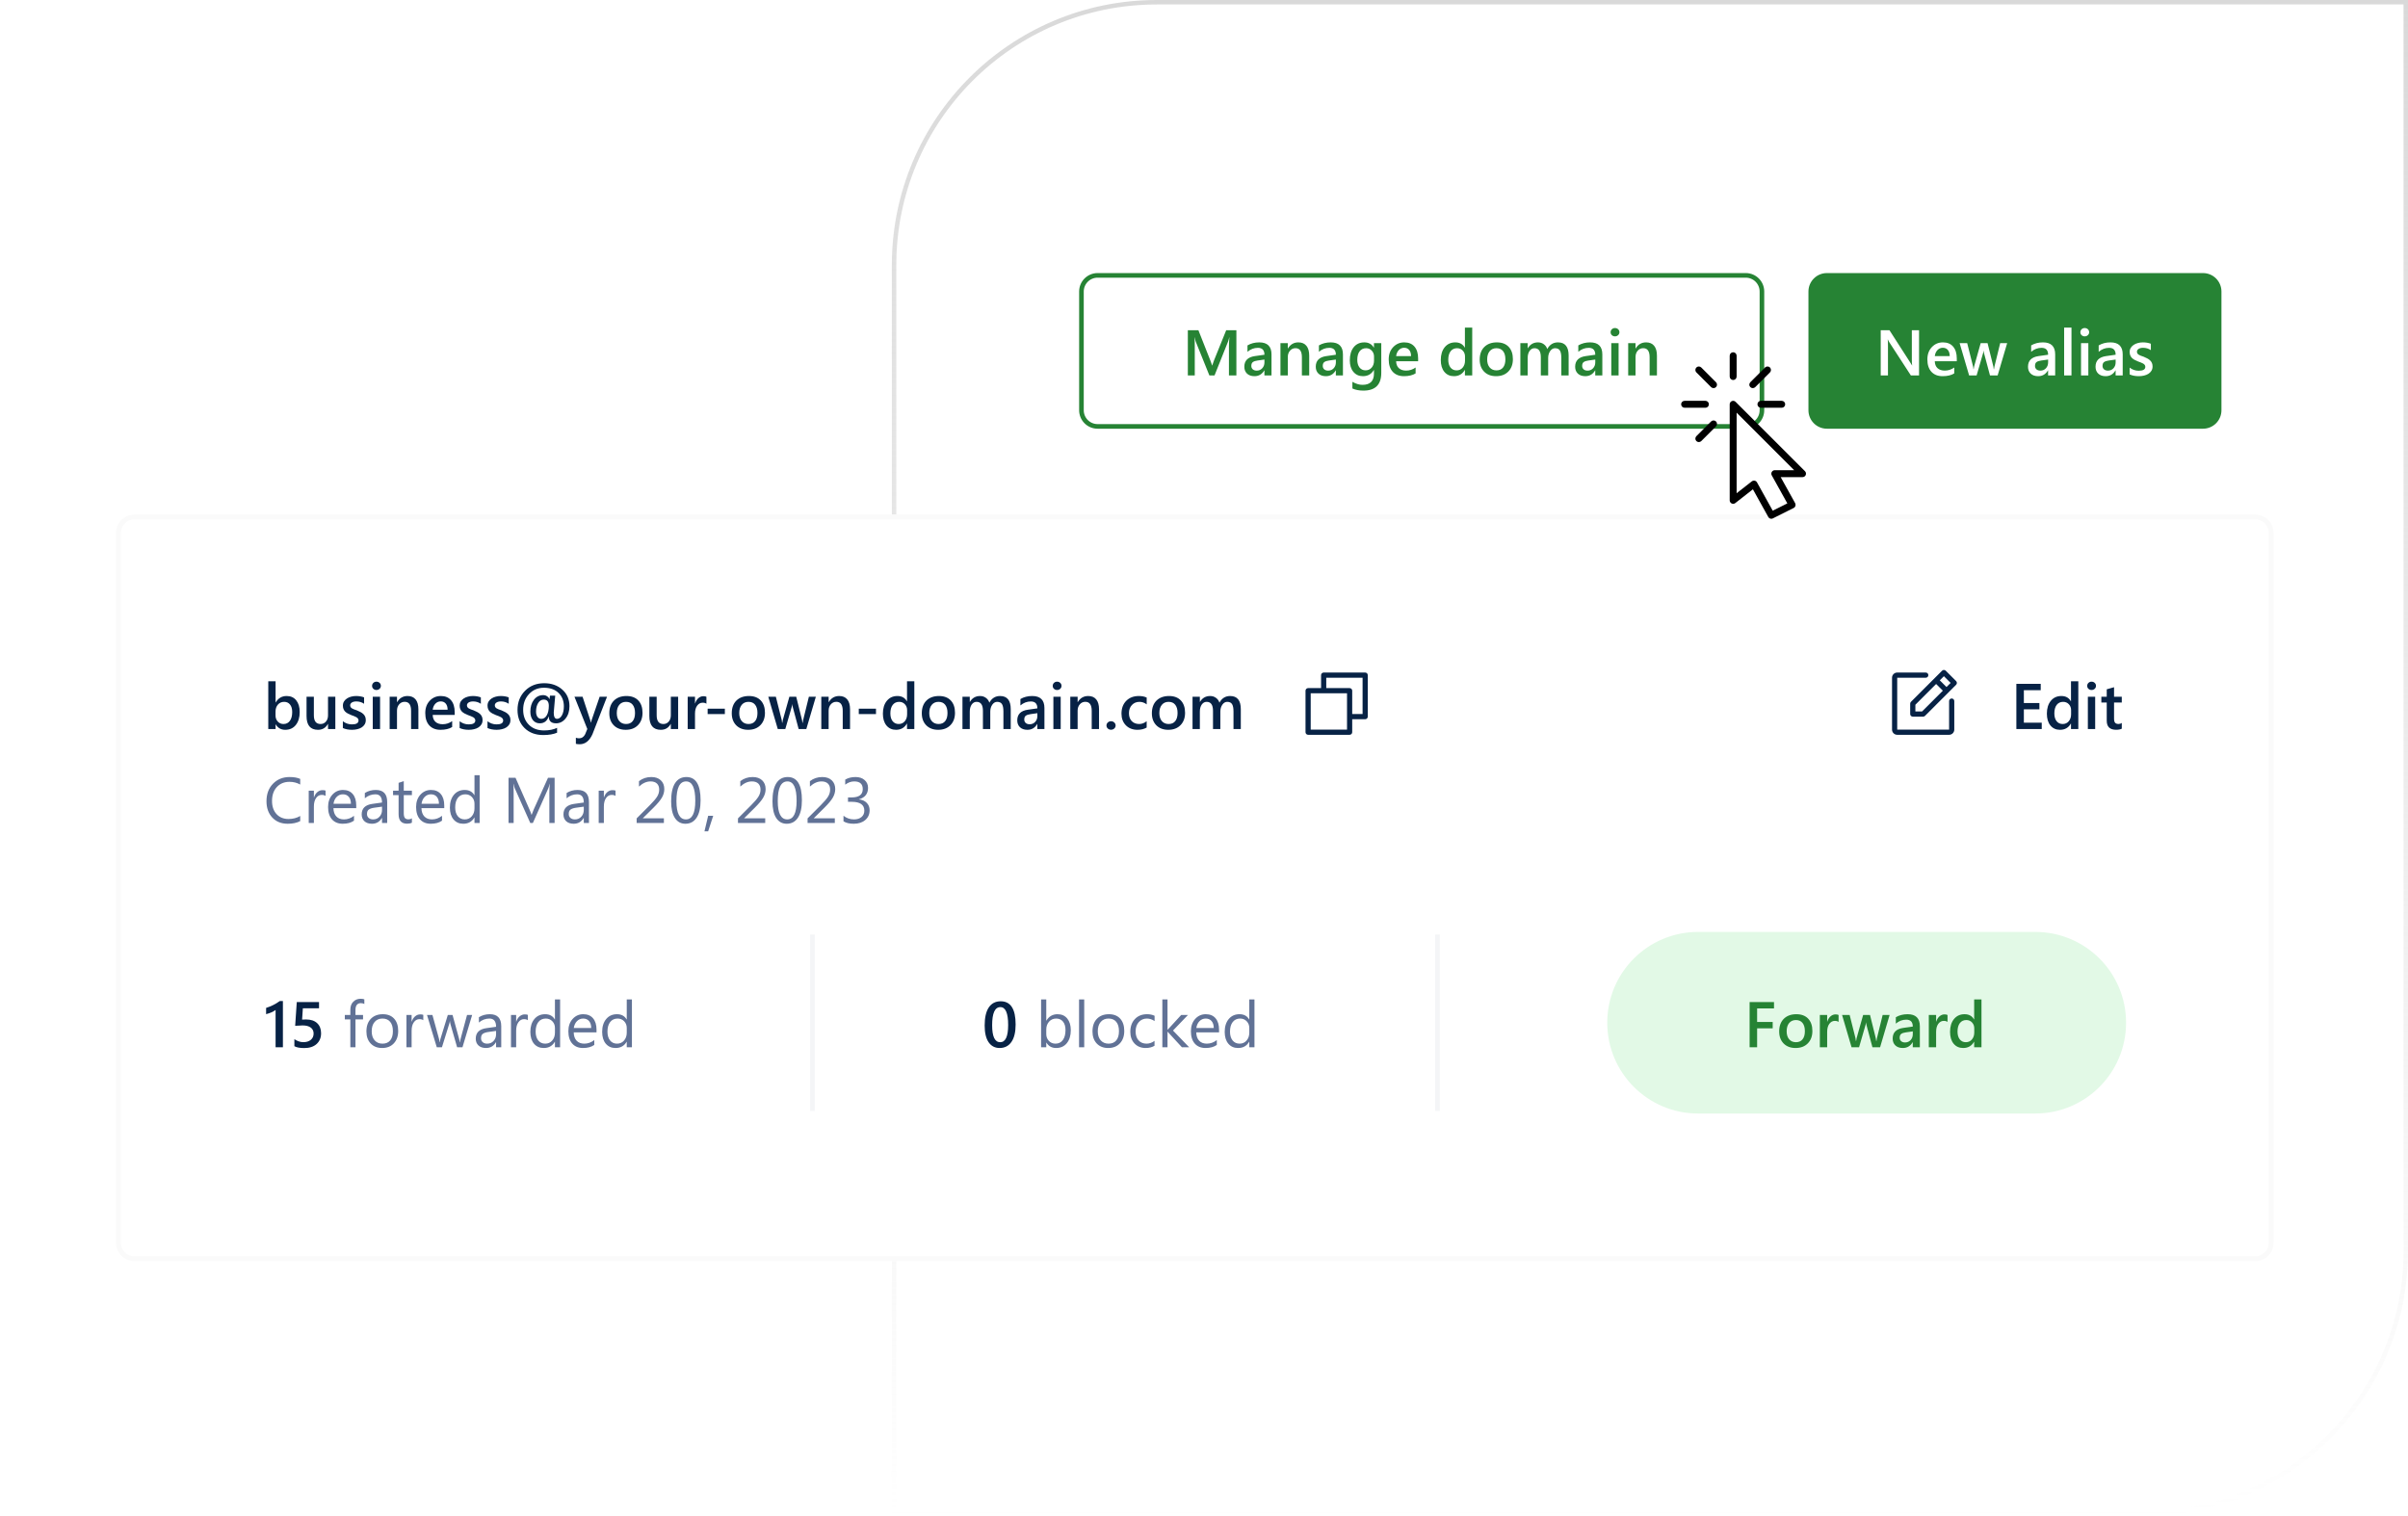 <svg width="540" height="340" viewBox="0 0 540 340" fill="none" xmlns="http://www.w3.org/2000/svg">
<g clip-path="url(#clip0_3428_296932)">
<path d="M259.429 0.5H539.5V280.571C539.5 313.117 513.117 339.5 480.571 339.5H200.5V59.429C200.5 26.883 226.883 0.5 259.429 0.5Z" stroke="url(#paint0_linear_3428_296932)"/>
<path d="M277.262 84.192H275.594V77.632C275.594 77.094 275.627 76.437 275.693 75.659H275.664C275.561 76.102 275.469 76.42 275.389 76.614L272.363 84.192H271.203L268.17 76.67C268.086 76.449 267.996 76.112 267.902 75.659H267.874C267.911 76.064 267.93 76.727 267.93 77.646V84.192H266.375V74.054H268.743L271.408 80.806C271.611 81.324 271.743 81.711 271.804 81.965H271.84C272.014 81.433 272.155 81.037 272.264 80.778L274.979 74.054H277.262V84.192ZM285.138 84.192H283.547V83.061H283.519C283.019 83.928 282.286 84.362 281.32 84.362C280.608 84.362 280.05 84.169 279.644 83.782C279.244 83.396 279.044 82.884 279.044 82.248C279.044 80.881 279.831 80.085 281.405 79.859L283.554 79.555C283.554 78.522 283.064 78.006 282.084 78.006C281.221 78.006 280.443 78.303 279.751 78.897V77.462C280.514 77.009 281.395 76.783 282.395 76.783C284.223 76.783 285.138 77.683 285.138 79.484V84.192ZM283.554 80.636L282.034 80.848C281.563 80.909 281.207 81.025 280.967 81.195C280.731 81.36 280.613 81.652 280.613 82.071C280.613 82.378 280.721 82.63 280.938 82.828C281.16 83.021 281.454 83.118 281.822 83.118C282.322 83.118 282.734 82.943 283.059 82.594C283.389 82.241 283.554 81.798 283.554 81.265V80.636ZM293.593 84.192H291.953V80.113C291.953 78.76 291.474 78.084 290.518 78.084C290.018 78.084 289.606 78.272 289.28 78.65C288.955 79.022 288.793 79.493 288.793 80.064V84.192H287.145V76.953H288.793V78.155H288.821C289.363 77.24 290.145 76.783 291.168 76.783C291.955 76.783 292.556 77.04 292.971 77.554C293.386 78.063 293.593 78.8 293.593 79.767V84.192ZM301.157 84.192H299.567V83.061H299.538C299.039 83.928 298.306 84.362 297.34 84.362C296.628 84.362 296.07 84.169 295.664 83.782C295.264 83.396 295.063 82.884 295.063 82.248C295.063 80.881 295.85 80.085 297.425 79.859L299.574 79.555C299.574 78.522 299.084 78.006 298.103 78.006C297.241 78.006 296.463 78.303 295.77 78.897V77.462C296.534 77.009 297.415 76.783 298.414 76.783C300.243 76.783 301.157 77.683 301.157 79.484V84.192ZM299.574 80.636L298.054 80.848C297.583 80.909 297.227 81.025 296.986 81.195C296.751 81.36 296.633 81.652 296.633 82.071C296.633 82.378 296.741 82.63 296.958 82.828C297.18 83.021 297.474 83.118 297.842 83.118C298.341 83.118 298.754 82.943 299.079 82.594C299.409 82.241 299.574 81.798 299.574 81.265V80.636ZM309.754 83.612C309.754 86.271 308.418 87.6 305.746 87.6C304.803 87.6 303.981 87.442 303.278 87.126V85.627C304.07 86.08 304.822 86.306 305.534 86.306C307.254 86.306 308.114 85.46 308.114 83.768V82.976H308.086C307.544 83.9 306.728 84.362 305.64 84.362C304.758 84.362 304.047 84.041 303.505 83.4C302.967 82.755 302.699 81.89 302.699 80.806C302.699 79.576 302.988 78.598 303.568 77.872C304.148 77.146 304.944 76.783 305.958 76.783C306.914 76.783 307.624 77.174 308.086 77.957H308.114V76.953H309.754V83.612ZM308.128 80.876V79.936C308.128 79.427 307.958 78.994 307.619 78.635C307.284 78.272 306.865 78.091 306.361 78.091C305.739 78.091 305.251 78.322 304.897 78.784C304.548 79.241 304.374 79.882 304.374 80.707C304.374 81.418 304.541 81.989 304.876 82.418C305.215 82.842 305.663 83.054 306.219 83.054C306.785 83.054 307.244 82.851 307.598 82.446C307.951 82.036 308.128 81.513 308.128 80.876ZM318.019 81.018H313.084C313.103 81.687 313.308 82.203 313.699 82.566C314.095 82.929 314.637 83.111 315.325 83.111C316.098 83.111 316.807 82.88 317.453 82.418V83.74C316.793 84.154 315.921 84.362 314.837 84.362C313.772 84.362 312.935 84.034 312.327 83.379C311.724 82.719 311.423 81.793 311.423 80.601C311.423 79.474 311.755 78.558 312.419 77.851C313.089 77.139 313.918 76.783 314.908 76.783C315.898 76.783 316.663 77.101 317.206 77.738C317.748 78.374 318.019 79.258 318.019 80.389V81.018ZM316.435 79.859C316.43 79.269 316.291 78.812 316.018 78.487C315.744 78.157 315.367 77.992 314.887 77.992C314.415 77.992 314.015 78.164 313.685 78.508C313.36 78.852 313.159 79.302 313.084 79.859H316.435ZM330.15 84.192H328.51V82.962H328.482C327.954 83.895 327.141 84.362 326.043 84.362C325.152 84.362 324.438 84.039 323.9 83.393C323.368 82.743 323.102 81.859 323.102 80.742C323.102 79.545 323.396 78.586 323.985 77.865C324.579 77.144 325.369 76.783 326.354 76.783C327.329 76.783 328.039 77.174 328.482 77.957H328.51V73.475H330.15V84.192ZM328.531 80.884V79.936C328.531 79.422 328.364 78.987 328.029 78.628C327.694 78.27 327.268 78.091 326.75 78.091C326.137 78.091 325.654 78.32 325.3 78.777C324.951 79.234 324.777 79.868 324.777 80.679C324.777 81.414 324.944 81.996 325.279 82.425C325.618 82.849 326.073 83.061 326.643 83.061C327.204 83.061 327.659 82.856 328.008 82.446C328.357 82.031 328.531 81.51 328.531 80.884ZM335.502 84.362C334.385 84.362 333.492 84.025 332.822 83.351C332.158 82.672 331.826 81.774 331.826 80.657C331.826 79.441 332.172 78.492 332.865 77.808C333.562 77.125 334.5 76.783 335.678 76.783C336.81 76.783 337.691 77.115 338.323 77.78C338.954 78.445 339.27 79.366 339.27 80.544C339.27 81.699 338.928 82.625 338.245 83.323C337.566 84.015 336.652 84.362 335.502 84.362ZM335.58 78.091C334.939 78.091 334.432 78.315 334.06 78.763C333.687 79.21 333.501 79.828 333.501 80.615C333.501 81.374 333.69 81.972 334.067 82.411C334.444 82.844 334.948 83.061 335.58 83.061C336.225 83.061 336.72 82.847 337.064 82.418C337.413 81.989 337.587 81.379 337.587 80.587C337.587 79.79 337.413 79.175 337.064 78.742C336.72 78.308 336.225 78.091 335.58 78.091ZM351.769 84.192H350.129V80.247C350.129 79.489 350.02 78.939 349.804 78.6C349.592 78.261 349.231 78.091 348.722 78.091C348.293 78.091 347.928 78.305 347.626 78.734C347.329 79.163 347.181 79.677 347.181 80.276V84.192H345.534V80.113C345.534 78.765 345.058 78.091 344.106 78.091C343.662 78.091 343.297 78.294 343.01 78.699C342.727 79.104 342.586 79.63 342.586 80.276V84.192H340.945V76.953H342.586V78.098H342.614C343.137 77.222 343.898 76.783 344.897 76.783C345.397 76.783 345.833 76.922 346.205 77.2C346.582 77.474 346.839 77.834 346.976 78.282C347.513 77.283 348.314 76.783 349.379 76.783C350.972 76.783 351.769 77.766 351.769 79.731V84.192ZM359.326 84.192H357.736V83.061H357.707C357.208 83.928 356.475 84.362 355.509 84.362C354.797 84.362 354.239 84.169 353.833 83.782C353.433 83.396 353.232 82.884 353.232 82.248C353.232 80.881 354.019 80.085 355.594 79.859L357.743 79.555C357.743 78.522 357.253 78.006 356.272 78.006C355.41 78.006 354.632 78.303 353.939 78.897V77.462C354.703 77.009 355.584 76.783 356.583 76.783C358.412 76.783 359.326 77.683 359.326 79.484V84.192ZM357.743 80.636L356.223 80.848C355.752 80.909 355.396 81.025 355.155 81.195C354.92 81.36 354.802 81.652 354.802 82.071C354.802 82.378 354.91 82.63 355.127 82.828C355.349 83.021 355.643 83.118 356.011 83.118C356.51 83.118 356.923 82.943 357.248 82.594C357.578 82.241 357.743 81.798 357.743 81.265V80.636ZM362.161 75.433C361.893 75.433 361.662 75.346 361.469 75.171C361.28 74.997 361.186 74.775 361.186 74.507C361.186 74.238 361.28 74.014 361.469 73.835C361.662 73.656 361.893 73.567 362.161 73.567C362.439 73.567 362.675 73.656 362.868 73.835C363.062 74.014 363.158 74.238 363.158 74.507C363.158 74.761 363.062 74.98 362.868 75.164C362.675 75.343 362.439 75.433 362.161 75.433ZM362.974 84.192H361.334V76.953H362.974V84.192ZM371.571 84.192H369.931V80.113C369.931 78.76 369.453 78.084 368.496 78.084C367.996 78.084 367.584 78.272 367.259 78.65C366.933 79.022 366.771 79.493 366.771 80.064V84.192H365.124V76.953H366.771V78.155H366.799C367.341 77.24 368.123 76.783 369.146 76.783C369.933 76.783 370.534 77.04 370.949 77.554C371.364 78.063 371.571 78.8 371.571 79.767V84.192Z" fill="#268334"/>
<path d="M391.497 61.757H246.137C244.138 61.757 242.517 63.377 242.517 65.376V92.007C242.517 94.006 244.138 95.626 246.137 95.626H391.497C393.497 95.626 395.117 94.006 395.117 92.007V65.376C395.117 63.377 393.497 61.757 391.497 61.757Z" stroke="#268334" stroke-width="1.034"/>
<path d="M494.029 61.24H409.686C407.401 61.24 405.549 63.092 405.549 65.377V92.007C405.549 94.292 407.401 96.144 409.686 96.144H494.029C496.314 96.144 498.166 94.292 498.166 92.007V65.377C498.166 63.092 496.314 61.24 494.029 61.24Z" fill="#268334"/>
<path d="M430.352 84.192H428.514L423.671 76.741C423.549 76.552 423.447 76.357 423.367 76.154H423.325C423.363 76.371 423.381 76.835 423.381 77.547V84.192H421.755V74.054H423.714L428.394 81.329C428.592 81.631 428.719 81.838 428.776 81.951H428.804C428.757 81.683 428.733 81.228 428.733 80.587V74.054H430.352V84.192ZM438.814 81.018H433.88C433.899 81.687 434.104 82.203 434.495 82.566C434.891 82.929 435.433 83.111 436.121 83.111C436.894 83.111 437.603 82.88 438.249 82.418V83.74C437.589 84.154 436.717 84.362 435.633 84.362C434.568 84.362 433.731 84.034 433.123 83.379C432.52 82.719 432.218 81.793 432.218 80.601C432.218 79.474 432.551 78.558 433.215 77.851C433.885 77.139 434.714 76.783 435.704 76.783C436.694 76.783 437.459 77.101 438.001 77.738C438.543 78.374 438.814 79.258 438.814 80.389V81.018ZM437.231 79.859C437.226 79.269 437.087 78.812 436.814 78.487C436.54 78.157 436.163 77.992 435.683 77.992C435.211 77.992 434.811 78.164 434.481 78.508C434.156 78.852 433.955 79.302 433.88 79.859H437.231ZM450.112 76.953L447.977 84.192H446.259L444.944 79.286C444.892 79.097 444.859 78.885 444.845 78.65H444.817C444.807 78.81 444.765 79.017 444.689 79.272L443.261 84.192H441.579L439.451 76.953H441.147L442.462 82.17C442.505 82.326 442.533 82.533 442.547 82.792H442.597C442.611 82.594 442.649 82.382 442.71 82.156L444.173 76.953H445.714L447.015 82.192C447.058 82.356 447.088 82.564 447.107 82.814H447.157C447.166 82.639 447.201 82.432 447.263 82.192L448.549 76.953H450.112ZM460.879 84.192H459.288V83.061H459.26C458.76 83.928 458.027 84.362 457.061 84.362C456.349 84.362 455.791 84.169 455.386 83.782C454.985 83.396 454.785 82.884 454.785 82.248C454.785 80.881 455.572 80.085 457.146 79.859L459.295 79.555C459.295 78.522 458.805 78.006 457.825 78.006C456.962 78.006 456.185 78.303 455.492 78.897V77.462C456.255 77.009 457.137 76.783 458.136 76.783C459.964 76.783 460.879 77.683 460.879 79.484V84.192ZM459.295 80.636L457.775 80.848C457.304 80.909 456.948 81.025 456.708 81.195C456.472 81.36 456.354 81.652 456.354 82.071C456.354 82.378 456.463 82.63 456.679 82.828C456.901 83.021 457.195 83.118 457.563 83.118C458.063 83.118 458.475 82.943 458.8 82.594C459.13 82.241 459.295 81.798 459.295 81.265V80.636ZM464.534 84.192H462.887V73.475H464.534V84.192ZM467.503 75.433C467.234 75.433 467.003 75.346 466.81 75.171C466.622 74.997 466.527 74.775 466.527 74.507C466.527 74.238 466.622 74.014 466.81 73.835C467.003 73.656 467.234 73.567 467.503 73.567C467.781 73.567 468.017 73.656 468.21 73.835C468.403 74.014 468.5 74.238 468.5 74.507C468.5 74.761 468.403 74.98 468.21 75.164C468.017 75.343 467.781 75.433 467.503 75.433ZM468.316 84.192H466.676V76.953H468.316V84.192ZM476.022 84.192H474.431V83.061H474.403C473.903 83.928 473.171 84.362 472.204 84.362C471.493 84.362 470.934 84.169 470.529 83.782C470.128 83.396 469.928 82.884 469.928 82.248C469.928 80.881 470.715 80.085 472.289 79.859L474.438 79.555C474.438 78.522 473.948 78.006 472.968 78.006C472.105 78.006 471.328 78.303 470.635 78.897V77.462C471.398 77.009 472.28 76.783 473.279 76.783C475.108 76.783 476.022 77.683 476.022 79.484V84.192ZM474.438 80.636L472.918 80.848C472.447 80.909 472.091 81.025 471.851 81.195C471.615 81.36 471.497 81.652 471.497 82.071C471.497 82.378 471.606 82.63 471.823 82.828C472.044 83.021 472.339 83.118 472.706 83.118C473.206 83.118 473.618 82.943 473.943 82.594C474.273 82.241 474.438 81.798 474.438 81.265V80.636ZM477.577 83.966V82.446C478.19 82.913 478.866 83.146 479.606 83.146C480.596 83.146 481.091 82.854 481.091 82.269C481.091 82.104 481.048 81.965 480.964 81.852C480.879 81.734 480.763 81.631 480.617 81.541C480.476 81.451 480.306 81.371 480.108 81.301C479.915 81.23 479.698 81.15 479.458 81.06C479.161 80.942 478.892 80.818 478.652 80.686C478.416 80.554 478.218 80.405 478.058 80.24C477.902 80.071 477.785 79.88 477.705 79.668C477.624 79.456 477.584 79.208 477.584 78.925C477.584 78.576 477.667 78.27 477.832 78.006C477.997 77.738 478.218 77.514 478.496 77.335C478.774 77.151 479.09 77.014 479.444 76.925C479.797 76.83 480.162 76.783 480.539 76.783C481.209 76.783 481.807 76.885 482.335 77.087V78.522C481.826 78.174 481.242 77.999 480.582 77.999C480.375 77.999 480.186 78.02 480.016 78.063C479.851 78.105 479.71 78.164 479.592 78.24C479.474 78.315 479.382 78.407 479.316 78.515C479.25 78.619 479.217 78.734 479.217 78.862C479.217 79.017 479.25 79.149 479.316 79.258C479.382 79.366 479.479 79.463 479.606 79.547C479.738 79.627 479.894 79.703 480.073 79.774C480.257 79.84 480.466 79.913 480.702 79.993C481.013 80.12 481.291 80.25 481.536 80.382C481.786 80.514 481.998 80.664 482.173 80.834C482.347 80.999 482.481 81.192 482.576 81.414C482.67 81.631 482.717 81.89 482.717 82.192C482.717 82.559 482.632 82.88 482.462 83.153C482.293 83.426 482.067 83.653 481.784 83.832C481.501 84.011 481.173 84.143 480.801 84.228C480.433 84.317 480.045 84.362 479.635 84.362C478.843 84.362 478.157 84.23 477.577 83.966Z" fill="white"/>
<g filter="url(#filter0_d_3428_296932)">
<path d="M505.734 111.269H30.137C27.852 111.269 26 113.121 26 115.405V274.541C26 276.825 27.852 278.678 30.137 278.678H505.734C508.019 278.678 509.871 276.825 509.871 274.541V115.405C509.871 113.121 508.019 111.269 505.734 111.269Z" fill="white"/>
<path d="M61.83 158.316H61.802V159.362H60.162V148.645H61.802V153.396H61.83C62.391 152.434 63.211 151.953 64.29 151.953C65.205 151.953 65.919 152.279 66.432 152.929C66.951 153.575 67.21 154.442 67.21 155.531C67.21 156.742 66.92 157.713 66.34 158.443C65.761 159.169 64.969 159.532 63.965 159.532C63.022 159.532 62.311 159.127 61.83 158.316ZM61.788 155.439V156.336C61.788 156.864 61.955 157.312 62.289 157.68C62.629 158.047 63.058 158.231 63.576 158.231C64.184 158.231 64.66 157.996 65.004 157.524C65.353 157.048 65.527 156.386 65.527 155.538C65.527 154.826 65.365 154.27 65.04 153.869C64.719 153.464 64.283 153.261 63.732 153.261C63.147 153.261 62.676 153.469 62.318 153.883C61.964 154.298 61.788 154.817 61.788 155.439ZM75.199 159.362H73.558V158.217H73.53C73.054 159.094 72.314 159.532 71.31 159.532C69.6 159.532 68.744 158.505 68.744 156.45V152.123H70.384V156.28C70.384 157.581 70.886 158.231 71.89 158.231C72.376 158.231 72.774 158.052 73.085 157.694C73.401 157.336 73.558 156.867 73.558 156.287V152.123H75.199V159.362ZM76.888 159.136V157.616C77.501 158.083 78.177 158.316 78.917 158.316C79.907 158.316 80.402 158.024 80.402 157.439C80.402 157.274 80.359 157.135 80.275 157.022C80.19 156.904 80.074 156.801 79.928 156.711C79.787 156.622 79.617 156.542 79.419 156.471C79.226 156.4 79.009 156.32 78.769 156.23C78.472 156.113 78.203 155.988 77.963 155.856C77.727 155.724 77.529 155.575 77.369 155.41C77.213 155.241 77.096 155.05 77.016 154.838C76.936 154.626 76.895 154.378 76.895 154.095C76.895 153.747 76.978 153.44 77.143 153.176C77.308 152.908 77.529 152.684 77.807 152.505C78.085 152.321 78.401 152.184 78.755 152.095C79.108 152 79.474 151.953 79.85 151.953C80.52 151.953 81.118 152.055 81.646 152.257V153.692C81.137 153.344 80.553 153.169 79.893 153.169C79.686 153.169 79.497 153.191 79.327 153.233C79.162 153.275 79.021 153.334 78.903 153.41C78.785 153.485 78.694 153.577 78.627 153.685C78.561 153.789 78.528 153.905 78.528 154.032C78.528 154.187 78.561 154.319 78.627 154.428C78.694 154.536 78.79 154.633 78.917 154.718C79.049 154.798 79.205 154.873 79.384 154.944C79.568 155.01 79.778 155.083 80.013 155.163C80.324 155.29 80.602 155.42 80.847 155.552C81.097 155.684 81.309 155.835 81.484 156.004C81.658 156.169 81.792 156.362 81.887 156.584C81.981 156.801 82.028 157.06 82.028 157.362C82.028 157.729 81.943 158.05 81.773 158.323C81.604 158.596 81.378 158.823 81.095 159.002C80.812 159.181 80.484 159.313 80.112 159.398C79.745 159.487 79.356 159.532 78.946 159.532C78.154 159.532 77.468 159.4 76.888 159.136ZM84.418 150.603C84.149 150.603 83.918 150.516 83.725 150.341C83.536 150.167 83.442 149.946 83.442 149.677C83.442 149.408 83.536 149.184 83.725 149.005C83.918 148.826 84.149 148.737 84.418 148.737C84.696 148.737 84.931 148.826 85.124 149.005C85.318 149.184 85.414 149.408 85.414 149.677C85.414 149.931 85.318 150.151 85.124 150.334C84.931 150.513 84.696 150.603 84.418 150.603ZM85.231 159.362H83.59V152.123H85.231V159.362ZM93.827 159.362H92.187V155.283C92.187 153.93 91.709 153.254 90.752 153.254C90.252 153.254 89.84 153.443 89.515 153.82C89.189 154.192 89.027 154.663 89.027 155.234V159.362H87.38V152.123H89.027V153.325H89.055C89.597 152.41 90.38 151.953 91.402 151.953C92.189 151.953 92.79 152.21 93.205 152.724C93.62 153.233 93.827 153.971 93.827 154.937V159.362ZM101.965 156.188H97.03C97.049 156.857 97.254 157.373 97.645 157.736C98.041 158.099 98.583 158.281 99.271 158.281C100.044 158.281 100.753 158.05 101.399 157.588V158.91C100.739 159.325 99.867 159.532 98.783 159.532C97.718 159.532 96.881 159.204 96.273 158.549C95.67 157.889 95.368 156.963 95.368 155.771C95.368 154.644 95.701 153.728 96.365 153.021C97.034 152.309 97.864 151.953 98.854 151.953C99.844 151.953 100.61 152.271 101.152 152.908C101.694 153.544 101.965 154.428 101.965 155.559V156.188ZM100.381 155.029C100.376 154.439 100.237 153.982 99.964 153.657C99.69 153.327 99.313 153.162 98.832 153.162C98.361 153.162 97.961 153.334 97.631 153.678C97.305 154.022 97.105 154.472 97.03 155.029H100.381ZM103.074 159.136V157.616C103.687 158.083 104.364 158.316 105.103 158.316C106.093 158.316 106.588 158.024 106.588 157.439C106.588 157.274 106.546 157.135 106.461 157.022C106.376 156.904 106.261 156.801 106.114 156.711C105.973 156.622 105.803 156.542 105.605 156.471C105.412 156.4 105.195 156.32 104.955 156.23C104.658 156.113 104.389 155.988 104.149 155.856C103.913 155.724 103.715 155.575 103.555 155.41C103.4 155.241 103.282 155.05 103.202 154.838C103.122 154.626 103.082 154.378 103.082 154.095C103.082 153.747 103.164 153.44 103.329 153.176C103.494 152.908 103.715 152.684 103.994 152.505C104.272 152.321 104.587 152.184 104.941 152.095C105.294 152 105.66 151.953 106.037 151.953C106.706 151.953 107.305 152.055 107.832 152.257V153.692C107.323 153.344 106.739 153.169 106.079 153.169C105.872 153.169 105.683 153.191 105.514 153.233C105.349 153.275 105.207 153.334 105.089 153.41C104.972 153.485 104.88 153.577 104.814 153.685C104.748 153.789 104.715 153.905 104.715 154.032C104.715 154.187 104.748 154.319 104.814 154.428C104.88 154.536 104.976 154.633 105.103 154.718C105.235 154.798 105.391 154.873 105.57 154.944C105.754 155.01 105.964 155.083 106.199 155.163C106.51 155.29 106.788 155.42 107.033 155.552C107.283 155.684 107.495 155.835 107.67 156.004C107.844 156.169 107.978 156.362 108.073 156.584C108.167 156.801 108.214 157.06 108.214 157.362C108.214 157.729 108.129 158.05 107.96 158.323C107.79 158.596 107.564 158.823 107.281 159.002C106.998 159.181 106.671 159.313 106.298 159.398C105.931 159.487 105.542 159.532 105.132 159.532C104.34 159.532 103.654 159.4 103.074 159.136ZM109.324 159.136V157.616C109.937 158.083 110.613 158.316 111.353 158.316C112.343 158.316 112.838 158.024 112.838 157.439C112.838 157.274 112.795 157.135 112.71 157.022C112.626 156.904 112.51 156.801 112.364 156.711C112.223 156.622 112.053 156.542 111.855 156.471C111.662 156.4 111.445 156.32 111.205 156.23C110.908 156.113 110.639 155.988 110.399 155.856C110.163 155.724 109.965 155.575 109.805 155.41C109.649 155.241 109.531 155.05 109.451 154.838C109.371 154.626 109.331 154.378 109.331 154.095C109.331 153.747 109.414 153.44 109.579 153.176C109.744 152.908 109.965 152.684 110.243 152.505C110.521 152.321 110.837 152.184 111.19 152.095C111.544 152 111.909 151.953 112.286 151.953C112.956 151.953 113.554 152.055 114.082 152.257V153.692C113.573 153.344 112.988 153.169 112.329 153.169C112.121 153.169 111.933 153.191 111.763 153.233C111.598 153.275 111.457 153.334 111.339 153.41C111.221 153.485 111.129 153.577 111.063 153.685C110.997 153.789 110.964 153.905 110.964 154.032C110.964 154.187 110.997 154.319 111.063 154.428C111.129 154.536 111.226 154.633 111.353 154.718C111.485 154.798 111.641 154.873 111.82 154.944C112.003 155.01 112.213 155.083 112.449 155.163C112.76 155.29 113.038 155.42 113.283 155.552C113.533 155.684 113.745 155.835 113.919 156.004C114.094 156.169 114.228 156.362 114.322 156.584C114.417 156.801 114.464 157.06 114.464 157.362C114.464 157.729 114.379 158.05 114.209 158.323C114.04 158.596 113.813 158.823 113.531 159.002C113.248 159.181 112.92 159.313 112.548 159.398C112.18 159.487 111.791 159.532 111.381 159.532C110.59 159.532 109.904 159.4 109.324 159.136ZM123.067 156.556H123.032C122.693 157.569 122.028 158.076 121.038 158.076C120.407 158.076 119.898 157.84 119.511 157.369C119.125 156.893 118.932 156.254 118.932 155.453C118.932 154.392 119.196 153.511 119.724 152.809C120.256 152.106 120.956 151.755 121.823 151.755C122.153 151.755 122.448 151.847 122.707 152.031C122.966 152.21 123.133 152.427 123.209 152.681H123.23C123.244 152.55 123.28 152.279 123.336 151.868H124.51C124.288 154.357 124.177 155.625 124.177 155.672C124.177 156.605 124.42 157.072 124.906 157.072C125.349 157.072 125.716 156.813 126.008 156.294C126.301 155.771 126.447 155.095 126.447 154.265C126.447 153.04 126.051 152.041 125.259 151.268C124.472 150.49 123.379 150.101 121.979 150.101C120.635 150.101 119.523 150.57 118.642 151.508C117.761 152.446 117.32 153.619 117.32 155.029C117.32 156.419 117.744 157.541 118.592 158.394C119.441 159.247 120.584 159.673 122.021 159.673C123.152 159.673 124.121 159.48 124.927 159.094V160.182C124.102 160.531 123.072 160.706 121.837 160.706C120.103 160.706 118.705 160.187 117.645 159.15C116.585 158.113 116.054 156.756 116.054 155.078C116.054 153.353 116.615 151.923 117.737 150.787C118.859 149.651 120.291 149.083 122.035 149.083C123.671 149.083 125.023 149.559 126.093 150.511C127.168 151.463 127.705 152.705 127.705 154.237C127.705 155.359 127.413 156.28 126.829 157.001C126.249 157.717 125.539 158.076 124.701 158.076C123.617 158.076 123.072 157.569 123.067 156.556ZM121.943 152.759C121.425 152.759 121.005 153.014 120.685 153.523C120.369 154.032 120.211 154.666 120.211 155.425C120.211 155.934 120.317 156.336 120.529 156.633C120.746 156.926 121.034 157.072 121.392 157.072C121.91 157.072 122.32 156.805 122.622 156.273C122.924 155.736 123.075 155.026 123.075 154.145C123.075 153.221 122.697 152.759 121.943 152.759ZM136.125 152.123L132.859 160.522C132.18 162.02 131.228 162.77 130.003 162.77C129.659 162.77 129.371 162.739 129.14 162.678V161.314C129.399 161.398 129.635 161.441 129.847 161.441C130.46 161.441 130.917 161.139 131.219 160.536L131.707 159.348L128.829 152.123H130.646L132.371 157.383C132.39 157.449 132.432 157.623 132.498 157.906H132.534C132.557 157.798 132.6 157.628 132.661 157.397L134.471 152.123H136.125ZM140.317 159.532C139.2 159.532 138.307 159.195 137.638 158.521C136.973 157.842 136.641 156.944 136.641 155.827C136.641 154.612 136.988 153.662 137.68 152.978C138.378 152.295 139.316 151.953 140.494 151.953C141.625 151.953 142.507 152.286 143.138 152.95C143.77 153.615 144.086 154.536 144.086 155.714C144.086 156.869 143.744 157.795 143.06 158.493C142.382 159.186 141.467 159.532 140.317 159.532ZM140.395 153.261C139.754 153.261 139.248 153.485 138.875 153.933C138.503 154.381 138.317 154.998 138.317 155.785C138.317 156.544 138.505 157.142 138.882 157.581C139.259 158.014 139.764 158.231 140.395 158.231C141.041 158.231 141.536 158.017 141.88 157.588C142.229 157.159 142.403 156.549 142.403 155.757C142.403 154.96 142.229 154.345 141.88 153.912C141.536 153.478 141.041 153.261 140.395 153.261ZM152.074 159.362H150.434V158.217H150.406C149.93 159.094 149.19 159.532 148.186 159.532C146.475 159.532 145.62 158.505 145.62 156.45V152.123H147.26V156.28C147.26 157.581 147.762 158.231 148.766 158.231C149.251 158.231 149.649 158.052 149.96 157.694C150.276 157.336 150.434 156.867 150.434 156.287V152.123H152.074V159.362ZM158.416 153.685C158.218 153.53 157.933 153.452 157.56 153.452C157.075 153.452 156.669 153.671 156.344 154.11C156.019 154.548 155.856 155.144 155.856 155.898V159.362H154.216V152.123H155.856V153.615H155.885C156.045 153.106 156.29 152.71 156.62 152.427C156.955 152.139 157.327 151.996 157.737 151.996C158.034 151.996 158.26 152.041 158.416 152.13V153.685ZM162.551 156.011H158.691V154.802H162.551V156.011ZM167.776 159.532C166.659 159.532 165.766 159.195 165.096 158.521C164.432 157.842 164.1 156.944 164.1 155.827C164.1 154.612 164.446 153.662 165.139 152.978C165.836 152.295 166.774 151.953 167.953 151.953C169.084 151.953 169.965 152.286 170.597 152.95C171.228 153.615 171.544 154.536 171.544 155.714C171.544 156.869 171.202 157.795 170.519 158.493C169.84 159.186 168.926 159.532 167.776 159.532ZM167.854 153.261C167.213 153.261 166.706 153.485 166.334 153.933C165.961 154.381 165.775 154.998 165.775 155.785C165.775 156.544 165.964 157.142 166.341 157.581C166.718 158.014 167.222 158.231 167.854 158.231C168.499 158.231 168.994 158.017 169.338 157.588C169.687 157.159 169.861 156.549 169.861 155.757C169.861 154.96 169.687 154.345 169.338 153.912C168.994 153.478 168.499 153.261 167.854 153.261ZM182.954 152.123L180.819 159.362H179.101L177.786 154.456C177.735 154.267 177.702 154.055 177.688 153.82H177.659C177.65 153.98 177.607 154.187 177.532 154.442L176.104 159.362H174.421L172.293 152.123H173.99L175.305 157.34C175.347 157.496 175.376 157.703 175.39 157.963H175.439C175.454 157.765 175.491 157.552 175.552 157.326L177.016 152.123H178.557L179.858 157.362C179.9 157.527 179.931 157.734 179.95 157.984H179.999C180.009 157.809 180.044 157.602 180.105 157.362L181.392 152.123H182.954ZM190.625 159.362H188.985V155.283C188.985 153.93 188.506 153.254 187.55 153.254C187.05 153.254 186.638 153.443 186.312 153.82C185.987 154.192 185.825 154.663 185.825 155.234V159.362H184.177V152.123H185.825V153.325H185.853C186.395 152.41 187.177 151.953 188.2 151.953C188.987 151.953 189.588 152.21 190.003 152.724C190.418 153.233 190.625 153.971 190.625 154.937V159.362ZM196.443 156.011H192.583V154.802H196.443V156.011ZM205.04 159.362H203.4V158.132H203.372C202.844 159.065 202.031 159.532 200.933 159.532C200.042 159.532 199.328 159.209 198.79 158.563C198.258 157.913 197.992 157.029 197.992 155.912C197.992 154.715 198.286 153.756 198.875 153.035C199.469 152.314 200.259 151.953 201.244 151.953C202.219 151.953 202.929 152.345 203.372 153.127H203.4V148.645H205.04V159.362ZM203.421 156.054V155.106C203.421 154.593 203.254 154.157 202.919 153.798C202.584 153.44 202.158 153.261 201.639 153.261C201.027 153.261 200.544 153.49 200.19 153.947C199.841 154.404 199.667 155.038 199.667 155.849C199.667 156.584 199.834 157.166 200.169 157.595C200.508 158.019 200.963 158.231 201.533 158.231C202.094 158.231 202.549 158.026 202.898 157.616C203.247 157.201 203.421 156.681 203.421 156.054ZM210.392 159.532C209.275 159.532 208.382 159.195 207.712 158.521C207.048 157.842 206.715 156.944 206.715 155.827C206.715 154.612 207.062 153.662 207.755 152.978C208.452 152.295 209.39 151.953 210.568 151.953C211.7 151.953 212.581 152.286 213.212 152.95C213.844 153.615 214.16 154.536 214.16 155.714C214.16 156.869 213.818 157.795 213.135 158.493C212.456 159.186 211.542 159.532 210.392 159.532ZM210.469 153.261C209.828 153.261 209.322 153.485 208.949 153.933C208.577 154.381 208.391 154.998 208.391 155.785C208.391 156.544 208.58 157.142 208.957 157.581C209.334 158.014 209.838 158.231 210.469 158.231C211.115 158.231 211.61 158.017 211.954 157.588C212.303 157.159 212.477 156.549 212.477 155.757C212.477 154.96 212.303 154.345 211.954 153.912C211.61 153.478 211.115 153.261 210.469 153.261ZM226.659 159.362H225.019V155.417C225.019 154.659 224.91 154.11 224.694 153.77C224.481 153.431 224.121 153.261 223.612 153.261C223.183 153.261 222.818 153.476 222.516 153.905C222.219 154.333 222.071 154.847 222.071 155.446V159.362H220.424V155.283C220.424 153.935 219.947 153.261 218.995 153.261C218.552 153.261 218.187 153.464 217.9 153.869C217.617 154.275 217.475 154.8 217.475 155.446V159.362H215.835V152.123H217.475V153.268H217.504C218.027 152.392 218.788 151.953 219.787 151.953C220.287 151.953 220.723 152.092 221.095 152.37C221.472 152.644 221.729 153.004 221.866 153.452C222.403 152.453 223.204 151.953 224.269 151.953C225.862 151.953 226.659 152.936 226.659 154.901V159.362ZM234.216 159.362H232.626V158.231H232.597C232.098 159.098 231.365 159.532 230.399 159.532C229.687 159.532 229.129 159.339 228.723 158.952C228.323 158.566 228.122 158.054 228.122 157.418C228.122 156.051 228.909 155.255 230.484 155.029L232.633 154.725C232.633 153.692 232.143 153.176 231.162 153.176C230.3 153.176 229.522 153.473 228.829 154.067V152.632C229.593 152.18 230.474 151.953 231.473 151.953C233.302 151.953 234.216 152.854 234.216 154.654V159.362ZM232.633 155.806L231.113 156.018C230.642 156.08 230.286 156.195 230.045 156.365C229.81 156.53 229.692 156.822 229.692 157.241C229.692 157.548 229.8 157.8 230.017 157.998C230.239 158.191 230.533 158.288 230.901 158.288C231.4 158.288 231.813 158.113 232.138 157.765C232.468 157.411 232.633 156.968 232.633 156.435V155.806ZM237.051 150.603C236.783 150.603 236.552 150.516 236.359 150.341C236.17 150.167 236.076 149.946 236.076 149.677C236.076 149.408 236.17 149.184 236.359 149.005C236.552 148.826 236.783 148.737 237.051 148.737C237.329 148.737 237.565 148.826 237.758 149.005C237.952 149.184 238.048 149.408 238.048 149.677C238.048 149.931 237.952 150.151 237.758 150.334C237.565 150.513 237.329 150.603 237.051 150.603ZM237.864 159.362H236.224V152.123H237.864V159.362ZM246.461 159.362H244.821V155.283C244.821 153.93 244.342 153.254 243.386 153.254C242.886 153.254 242.474 153.443 242.149 153.82C241.823 154.192 241.661 154.663 241.661 155.234V159.362H240.014V152.123H241.661V153.325H241.689C242.231 152.41 243.013 151.953 244.036 151.953C244.823 151.953 245.424 152.21 245.839 152.724C246.254 153.233 246.461 153.971 246.461 154.937V159.362ZM249.147 159.518C248.865 159.518 248.624 159.426 248.426 159.242C248.228 159.054 248.129 158.83 248.129 158.571C248.129 158.307 248.228 158.08 248.426 157.892C248.624 157.703 248.865 157.609 249.147 157.609C249.435 157.609 249.678 157.703 249.876 157.892C250.078 158.08 250.18 158.307 250.18 158.571C250.18 158.83 250.078 159.054 249.876 159.242C249.678 159.426 249.435 159.518 249.147 159.518ZM257.143 159.03C256.564 159.365 255.878 159.532 255.086 159.532C254.011 159.532 253.144 159.197 252.484 158.528C251.825 157.854 251.495 156.982 251.495 155.912C251.495 154.72 251.848 153.763 252.555 153.042C253.267 152.316 254.216 151.953 255.404 151.953C256.064 151.953 256.646 152.069 257.15 152.3V153.827C256.646 153.45 256.109 153.261 255.538 153.261C254.846 153.261 254.278 153.497 253.835 153.968C253.392 154.435 253.17 155.047 253.17 155.806C253.17 156.556 253.377 157.147 253.792 157.581C254.212 158.014 254.773 158.231 255.475 158.231C256.064 158.231 256.62 158.021 257.143 157.602V159.03ZM261.986 159.532C260.869 159.532 259.976 159.195 259.307 158.521C258.642 157.842 258.31 156.944 258.31 155.827C258.31 154.612 258.656 153.662 259.349 152.978C260.047 152.295 260.984 151.953 262.163 151.953C263.294 151.953 264.175 152.286 264.807 152.95C265.438 153.615 265.754 154.536 265.754 155.714C265.754 156.869 265.412 157.795 264.729 158.493C264.05 159.186 263.136 159.532 261.986 159.532ZM262.064 153.261C261.423 153.261 260.916 153.485 260.544 153.933C260.171 154.381 259.985 154.998 259.985 155.785C259.985 156.544 260.174 157.142 260.551 157.581C260.928 158.014 261.432 158.231 262.064 158.231C262.709 158.231 263.204 158.017 263.548 157.588C263.897 157.159 264.072 156.549 264.072 155.757C264.072 154.96 263.897 154.345 263.548 153.912C263.204 153.478 262.709 153.261 262.064 153.261ZM278.253 159.362H276.613V155.417C276.613 154.659 276.505 154.11 276.288 153.77C276.076 153.431 275.715 153.261 275.206 153.261C274.777 153.261 274.412 153.476 274.11 153.905C273.813 154.333 273.665 154.847 273.665 155.446V159.362H272.018V155.283C272.018 153.935 271.542 153.261 270.59 153.261C270.147 153.261 269.781 153.464 269.494 153.869C269.211 154.275 269.07 154.8 269.07 155.446V159.362H267.43V152.123H269.07V153.268H269.098C269.621 152.392 270.382 151.953 271.382 151.953C271.881 151.953 272.317 152.092 272.689 152.37C273.066 152.644 273.323 153.004 273.46 153.452C273.997 152.453 274.799 151.953 275.864 151.953C277.457 151.953 278.253 152.936 278.253 154.901V159.362Z" fill="#072245"/>
<path d="M306.144 146.688H296.837C296.682 146.688 296.535 146.75 296.425 146.859C296.316 146.968 296.255 147.116 296.255 147.27V150.179H293.346C293.192 150.179 293.044 150.24 292.935 150.349C292.826 150.458 292.765 150.606 292.765 150.761V160.068C292.765 160.223 292.826 160.371 292.935 160.48C293.044 160.589 293.192 160.65 293.346 160.65H302.654C302.808 160.65 302.956 160.589 303.065 160.48C303.175 160.371 303.236 160.223 303.236 160.068V157.16H306.144C306.299 157.16 306.447 157.098 306.556 156.989C306.665 156.88 306.726 156.732 306.726 156.578V147.27C306.726 147.116 306.665 146.968 306.556 146.859C306.447 146.75 306.299 146.688 306.144 146.688ZM302.072 159.487H293.928V151.342H302.072V159.487ZM305.563 155.996H303.236V150.761C303.236 150.606 303.175 150.458 303.065 150.349C302.956 150.24 302.808 150.179 302.654 150.179H297.418V147.852H305.563V155.996Z" fill="#072245"/>
<path d="M67.323 180.006C66.574 180.402 65.641 180.6 64.524 180.6C63.081 180.6 61.927 180.136 61.06 179.208C60.192 178.279 59.759 177.061 59.759 175.553C59.759 173.931 60.247 172.621 61.222 171.622C62.198 170.623 63.435 170.123 64.934 170.123C65.895 170.123 66.692 170.262 67.323 170.54V171.806C66.597 171.4 65.796 171.198 64.92 171.198C63.755 171.198 62.81 171.587 62.085 172.364C61.364 173.142 61.003 174.181 61.003 175.482C61.003 176.717 61.34 177.702 62.014 178.437C62.693 179.168 63.581 179.533 64.679 179.533C65.697 179.533 66.579 179.307 67.323 178.854V180.006ZM73.007 174.365C72.805 174.209 72.512 174.132 72.131 174.132C71.636 174.132 71.221 174.365 70.886 174.832C70.556 175.298 70.391 175.934 70.391 176.74V180.431H69.232V173.191H70.391V174.683H70.42C70.585 174.174 70.837 173.778 71.176 173.495C71.516 173.208 71.895 173.064 72.314 173.064C72.616 173.064 72.847 173.097 73.007 173.163V174.365ZM79.886 177.101H74.775C74.794 177.907 75.01 178.529 75.425 178.967C75.84 179.406 76.41 179.625 77.136 179.625C77.951 179.625 78.701 179.356 79.384 178.819V179.908C78.748 180.369 77.907 180.6 76.86 180.6C75.838 180.6 75.034 180.273 74.45 179.618C73.865 178.958 73.573 178.032 73.573 176.839C73.573 175.713 73.891 174.796 74.527 174.089C75.168 173.378 75.962 173.022 76.91 173.022C77.857 173.022 78.59 173.328 79.108 173.941C79.627 174.553 79.886 175.404 79.886 176.493V177.101ZM78.698 176.118C78.694 175.449 78.531 174.928 78.211 174.556C77.895 174.183 77.454 173.997 76.888 173.997C76.342 173.997 75.878 174.193 75.496 174.584C75.114 174.975 74.878 175.487 74.789 176.118H78.698ZM86.829 180.431H85.669V179.3H85.641C85.136 180.167 84.394 180.6 83.414 180.6C82.693 180.6 82.127 180.409 81.717 180.028C81.312 179.646 81.109 179.139 81.109 178.508C81.109 177.155 81.906 176.368 83.499 176.146L85.669 175.842C85.669 174.612 85.172 173.997 84.177 173.997C83.305 173.997 82.518 174.294 81.816 174.888V173.7C82.528 173.248 83.348 173.022 84.276 173.022C85.978 173.022 86.829 173.922 86.829 175.722V180.431ZM85.669 176.769L83.923 177.009C83.385 177.084 82.98 177.219 82.707 177.412C82.433 177.6 82.297 177.937 82.297 178.423C82.297 178.776 82.422 179.066 82.671 179.292C82.926 179.514 83.263 179.625 83.683 179.625C84.257 179.625 84.731 179.424 85.103 179.024C85.481 178.618 85.669 178.107 85.669 177.49V176.769ZM92.371 180.36C92.098 180.511 91.737 180.586 91.289 180.586C90.022 180.586 89.388 179.879 89.388 178.465V174.181H88.143V173.191H89.388V171.424L90.547 171.049V173.191H92.371V174.181H90.547V178.26C90.547 178.746 90.63 179.092 90.794 179.3C90.96 179.507 91.233 179.611 91.615 179.611C91.907 179.611 92.159 179.53 92.371 179.37V180.36ZM99.624 177.101H94.513C94.532 177.907 94.749 178.529 95.164 178.967C95.578 179.406 96.149 179.625 96.874 179.625C97.69 179.625 98.439 179.356 99.123 178.819V179.908C98.486 180.369 97.645 180.6 96.599 180.6C95.576 180.6 94.772 180.273 94.188 179.618C93.603 178.958 93.311 178.032 93.311 176.839C93.311 175.713 93.629 174.796 94.266 174.089C94.907 173.378 95.701 173.022 96.648 173.022C97.596 173.022 98.328 173.328 98.847 173.941C99.365 174.553 99.624 175.404 99.624 176.493V177.101ZM98.437 176.118C98.432 175.449 98.269 174.928 97.949 174.556C97.633 174.183 97.193 173.997 96.627 173.997C96.08 173.997 95.616 174.193 95.234 174.584C94.853 174.975 94.617 175.487 94.527 176.118H98.437ZM107.564 180.431H106.404V179.201H106.376C105.839 180.134 105.009 180.6 103.888 180.6C102.978 180.6 102.25 180.277 101.703 179.632C101.161 178.981 100.89 178.098 100.89 176.981C100.89 175.784 101.192 174.824 101.795 174.103C102.398 173.382 103.202 173.022 104.206 173.022C105.2 173.022 105.924 173.413 106.376 174.195H106.404V169.713H107.564V180.431ZM106.404 177.157V176.09C106.404 175.505 106.211 175.011 105.825 174.605C105.438 174.2 104.948 173.997 104.354 173.997C103.647 173.997 103.091 174.257 102.686 174.775C102.28 175.293 102.078 176.01 102.078 176.924C102.078 177.758 102.271 178.418 102.657 178.904C103.049 179.384 103.572 179.625 104.227 179.625C104.873 179.625 105.396 179.391 105.796 178.925C106.202 178.458 106.404 177.869 106.404 177.157ZM124.375 180.431H123.195V173.63C123.195 173.092 123.228 172.435 123.294 171.657H123.265C123.152 172.114 123.051 172.442 122.961 172.64L119.497 180.431H118.918L115.461 172.696C115.362 172.47 115.26 172.124 115.157 171.657H115.128C115.166 172.063 115.185 172.725 115.185 173.644V180.431H114.04V170.293H115.609L118.72 177.362C118.96 177.904 119.116 178.31 119.186 178.578H119.229C119.431 178.022 119.594 177.608 119.716 177.334L122.891 170.293H124.375V180.431ZM132.074 180.431H130.915V179.3H130.886C130.382 180.167 129.64 180.6 128.66 180.6C127.938 180.6 127.373 180.409 126.963 180.028C126.557 179.646 126.355 179.139 126.355 178.508C126.355 177.155 127.151 176.368 128.744 176.146L130.915 175.842C130.915 174.612 130.418 173.997 129.423 173.997C128.551 173.997 127.764 174.294 127.062 174.888V173.7C127.773 173.248 128.594 173.022 129.522 173.022C131.223 173.022 132.074 173.922 132.074 175.722V180.431ZM130.915 176.769L129.169 177.009C128.631 177.084 128.226 177.219 127.953 177.412C127.679 177.6 127.543 177.937 127.543 178.423C127.543 178.776 127.667 179.066 127.917 179.292C128.172 179.514 128.509 179.625 128.928 179.625C129.503 179.625 129.977 179.424 130.349 179.024C130.726 178.618 130.915 178.107 130.915 177.49V176.769ZM138.034 174.365C137.831 174.209 137.539 174.132 137.157 174.132C136.662 174.132 136.248 174.365 135.913 174.832C135.583 175.298 135.418 175.934 135.418 176.74V180.431H134.259V173.191H135.418V174.683H135.446C135.611 174.174 135.864 173.778 136.203 173.495C136.542 173.208 136.922 173.064 137.341 173.064C137.643 173.064 137.874 173.097 138.034 173.163V174.365ZM148.879 180.431H142.771V179.398L145.726 176.436C146.48 175.682 147.017 175.055 147.338 174.556C147.663 174.051 147.825 173.514 147.825 172.944C147.825 172.359 147.658 171.907 147.323 171.587C146.989 171.266 146.513 171.106 145.895 171.106C144.99 171.106 144.123 171.492 143.294 172.265V171.049C144.086 170.432 145.007 170.123 146.058 170.123C146.963 170.123 147.675 170.368 148.193 170.858C148.711 171.349 148.971 172.006 148.971 172.831C148.971 173.481 148.792 174.117 148.433 174.74C148.075 175.357 147.432 176.125 146.503 177.044L144.163 179.356V179.384H148.879V180.431ZM153.7 180.6C152.696 180.6 151.912 180.169 151.346 179.307C150.785 178.444 150.505 177.197 150.505 175.567C150.505 173.776 150.797 172.421 151.381 171.502C151.971 170.583 152.819 170.123 153.926 170.123C156.047 170.123 157.108 171.855 157.108 175.319C157.108 177.035 156.809 178.345 156.21 179.25C155.611 180.15 154.775 180.6 153.7 180.6ZM153.863 171.106C152.416 171.106 151.692 172.574 151.692 175.51C151.692 178.253 152.402 179.625 153.82 179.625C155.22 179.625 155.92 178.23 155.92 175.439C155.92 172.55 155.234 171.106 153.863 171.106ZM159.936 178.819L158.805 182.297H157.977L158.805 178.819H159.936ZM171.601 180.431H165.492V179.398L168.448 176.436C169.202 175.682 169.739 175.055 170.059 174.556C170.385 174.051 170.547 173.514 170.547 172.944C170.547 172.359 170.38 171.907 170.045 171.587C169.711 171.266 169.235 171.106 168.617 171.106C167.712 171.106 166.845 171.492 166.016 172.265V171.049C166.807 170.432 167.729 170.123 168.78 170.123C169.685 170.123 170.396 170.368 170.915 170.858C171.433 171.349 171.692 172.006 171.692 172.831C171.692 173.481 171.513 174.117 171.155 174.74C170.797 175.357 170.154 176.125 169.225 177.044L166.885 179.356V179.384H171.601V180.431ZM176.422 180.6C175.418 180.6 174.633 180.169 174.068 179.307C173.507 178.444 173.227 177.197 173.227 175.567C173.227 173.776 173.519 172.421 174.103 171.502C174.692 170.583 175.541 170.123 176.648 170.123C178.769 170.123 179.83 171.855 179.83 175.319C179.83 177.035 179.53 178.345 178.932 179.25C178.333 180.15 177.497 180.6 176.422 180.6ZM176.585 171.106C175.138 171.106 174.414 172.574 174.414 175.51C174.414 178.253 175.124 179.625 176.542 179.625C177.942 179.625 178.642 178.23 178.642 175.439C178.642 172.55 177.956 171.106 176.585 171.106ZM187.21 180.431H181.102V179.398L184.057 176.436C184.811 175.682 185.349 175.055 185.669 174.556C185.994 174.051 186.157 173.514 186.157 172.944C186.157 172.359 185.99 171.907 185.655 171.587C185.32 171.266 184.844 171.106 184.227 171.106C183.322 171.106 182.455 171.492 181.625 172.265V171.049C182.417 170.432 183.339 170.123 184.39 170.123C185.294 170.123 186.006 170.368 186.525 170.858C187.043 171.349 187.302 172.006 187.302 172.831C187.302 173.481 187.123 174.117 186.765 174.74C186.407 175.357 185.763 176.125 184.835 177.044L182.495 179.356V179.384H187.21V180.431ZM189.154 180.056V178.805C189.847 179.351 190.63 179.625 191.502 179.625C192.209 179.625 192.772 179.448 193.191 179.095C193.615 178.741 193.828 178.265 193.828 177.666C193.828 176.342 192.887 175.68 191.007 175.68H190.165V174.697H190.964C192.637 174.697 193.474 174.075 193.474 172.831C193.474 171.681 192.835 171.106 191.558 171.106C190.846 171.106 190.175 171.349 189.543 171.834V170.703C190.194 170.316 190.962 170.123 191.848 170.123C192.701 170.123 193.382 170.349 193.891 170.802C194.405 171.254 194.662 171.834 194.662 172.541C194.662 173.875 193.983 174.733 192.626 175.114V175.143C193.356 175.213 193.936 175.47 194.365 175.913C194.798 176.351 195.015 176.901 195.015 177.56C195.015 178.47 194.688 179.205 194.033 179.766C193.382 180.322 192.522 180.6 191.452 180.6C190.491 180.6 189.725 180.419 189.154 180.056Z" fill="#617296"/>
<path d="M438.665 148.605L436.338 146.278C436.284 146.224 436.22 146.181 436.149 146.152C436.079 146.122 436.003 146.107 435.927 146.107C435.85 146.107 435.774 146.122 435.704 146.152C435.633 146.181 435.569 146.224 435.515 146.278L428.534 153.259C428.48 153.313 428.437 153.377 428.408 153.448C428.379 153.518 428.364 153.594 428.364 153.67V155.997C428.364 156.152 428.425 156.3 428.534 156.409C428.644 156.518 428.792 156.579 428.946 156.579H431.273C431.349 156.579 431.425 156.564 431.495 156.535C431.566 156.506 431.63 156.463 431.684 156.409L438.665 149.428C438.719 149.374 438.762 149.31 438.791 149.239C438.821 149.169 438.836 149.093 438.836 149.017C438.836 148.94 438.821 148.864 438.791 148.794C438.762 148.723 438.719 148.659 438.665 148.605ZM431.032 155.416H429.528V153.911L434.181 149.257L435.686 150.762L431.032 155.416ZM436.508 149.939L435.004 148.435L435.927 147.512L437.431 149.017L436.508 149.939ZM438.254 153.089V159.488C438.254 159.796 438.131 160.092 437.913 160.31C437.695 160.529 437.399 160.651 437.09 160.651H425.455C425.147 160.651 424.851 160.529 424.633 160.31C424.415 160.092 424.292 159.796 424.292 159.488V147.853C424.292 147.544 424.415 147.249 424.633 147.03C424.851 146.812 425.147 146.69 425.455 146.69H431.854C432.009 146.69 432.157 146.751 432.266 146.86C432.375 146.969 432.436 147.117 432.436 147.271C432.436 147.426 432.375 147.574 432.266 147.683C432.157 147.792 432.009 147.853 431.854 147.853H425.455V159.488H437.09V153.089C437.09 152.934 437.151 152.786 437.26 152.677C437.37 152.568 437.518 152.507 437.672 152.507C437.826 152.507 437.974 152.568 438.083 152.677C438.192 152.786 438.254 152.934 438.254 153.089Z" fill="#072245"/>
<path d="M457.865 159.362H452.174V149.224H457.639V150.653H453.856V153.523H457.342V154.944H453.856V157.941H457.865V159.362ZM466.066 159.362H464.425V158.132H464.397C463.869 159.065 463.056 159.532 461.958 159.532C461.067 159.532 460.353 159.209 459.816 158.563C459.283 157.913 459.017 157.029 459.017 155.912C459.017 154.715 459.312 153.756 459.901 153.035C460.495 152.314 461.284 151.953 462.269 151.953C463.245 151.953 463.954 152.345 464.397 153.127H464.425V148.645H466.066V159.362ZM464.447 156.054V155.106C464.447 154.593 464.279 154.157 463.945 153.798C463.61 153.44 463.183 153.261 462.665 153.261C462.052 153.261 461.569 153.49 461.216 153.947C460.867 154.404 460.693 155.038 460.693 155.849C460.693 156.584 460.86 157.166 461.195 157.595C461.534 158.019 461.989 158.231 462.559 158.231C463.12 158.231 463.575 158.026 463.923 157.616C464.272 157.201 464.447 156.681 464.447 156.054ZM469.035 150.603C468.766 150.603 468.535 150.516 468.342 150.341C468.153 150.167 468.059 149.946 468.059 149.677C468.059 149.408 468.153 149.184 468.342 149.005C468.535 148.826 468.766 148.737 469.035 148.737C469.313 148.737 469.549 148.826 469.742 149.005C469.935 149.184 470.032 149.408 470.032 149.677C470.032 149.931 469.935 150.151 469.742 150.334C469.549 150.513 469.313 150.603 469.035 150.603ZM469.848 159.362H468.208V152.123H469.848V159.362ZM475.815 159.285C475.494 159.445 475.072 159.525 474.549 159.525C473.145 159.525 472.442 158.851 472.442 157.503V153.41H471.233V152.123H472.442V150.447L474.083 149.981V152.123H475.815V153.41H474.083V157.029C474.083 157.458 474.16 157.765 474.316 157.948C474.471 158.132 474.731 158.224 475.093 158.224C475.372 158.224 475.612 158.144 475.815 157.984V159.285Z" fill="#072245"/>
<path d="M63.442 220.358V230.722H61.802V222.365C61.505 222.577 61.184 222.759 60.84 222.91C60.501 223.056 60.112 223.185 59.674 223.299V221.899C59.947 221.809 60.211 221.715 60.466 221.616C60.72 221.517 60.97 221.406 61.215 221.284C61.465 221.161 61.715 221.024 61.964 220.874C62.219 220.723 62.48 220.551 62.749 220.358H63.442ZM66.015 230.488V228.912C66.68 229.36 67.354 229.583 68.037 229.583C68.725 229.583 69.279 229.409 69.699 229.06C70.118 228.707 70.328 228.238 70.328 227.653C70.328 227.078 70.113 226.631 69.684 226.31C69.26 225.99 68.65 225.829 67.853 225.829C67.58 225.829 67.026 225.858 66.192 225.914L66.553 220.584H71.544V221.984H67.917L67.747 224.522C68.073 224.503 68.367 224.493 68.631 224.493C69.706 224.493 70.535 224.769 71.12 225.32C71.709 225.872 72.003 226.626 72.003 227.583C72.003 228.587 71.666 229.393 70.992 230.001C70.323 230.604 69.402 230.905 68.228 230.905C67.238 230.905 66.501 230.766 66.015 230.488Z" fill="#072245"/>
<path d="M81.703 221.023C81.477 220.896 81.22 220.832 80.932 220.832C80.121 220.832 79.716 221.344 79.716 222.366V223.483H81.413V224.473H79.716V230.723H78.564V224.473H77.327V223.483H78.564V222.31C78.564 221.551 78.783 220.952 79.221 220.514C79.66 220.071 80.206 219.85 80.862 219.85C81.215 219.85 81.495 219.892 81.703 219.977V221.023ZM85.69 230.892C84.62 230.892 83.765 230.555 83.124 229.881C82.487 229.203 82.169 228.305 82.169 227.188C82.169 225.972 82.502 225.022 83.166 224.339C83.831 223.655 84.729 223.314 85.86 223.314C86.939 223.314 87.78 223.646 88.384 224.31C88.992 224.975 89.296 225.896 89.296 227.075C89.296 228.229 88.968 229.156 88.313 229.853C87.662 230.546 86.788 230.892 85.69 230.892ZM85.775 224.289C85.03 224.289 84.441 224.544 84.007 225.053C83.574 225.557 83.357 226.255 83.357 227.145C83.357 228.003 83.576 228.68 84.014 229.174C84.453 229.669 85.04 229.917 85.775 229.917C86.524 229.917 87.099 229.674 87.5 229.189C87.905 228.703 88.108 228.013 88.108 227.117C88.108 226.212 87.905 225.515 87.5 225.025C87.099 224.534 86.524 224.289 85.775 224.289ZM94.923 224.657C94.72 224.501 94.428 224.424 94.046 224.424C93.552 224.424 93.137 224.657 92.802 225.123C92.472 225.59 92.307 226.226 92.307 227.032V230.723H91.148V223.483H92.307V224.975H92.335C92.501 224.466 92.753 224.07 93.092 223.787C93.431 223.5 93.811 223.356 94.23 223.356C94.532 223.356 94.763 223.389 94.923 223.455V224.657ZM105.881 223.483L103.711 230.723H102.509L101.017 225.541C100.961 225.343 100.923 225.119 100.904 224.869H100.876C100.862 225.039 100.812 225.258 100.727 225.526L99.108 230.723H97.949L95.757 223.483H96.973L98.472 228.927C98.519 229.092 98.552 229.309 98.571 229.577H98.627C98.642 229.37 98.684 229.148 98.755 228.913L100.423 223.483H101.484L102.983 228.941C103.03 229.115 103.065 229.332 103.089 229.592H103.145C103.155 229.408 103.195 229.191 103.265 228.941L104.736 223.483H105.881ZM112.406 230.723H111.247V229.592H111.219C110.714 230.459 109.972 230.892 108.992 230.892C108.271 230.892 107.705 230.701 107.295 230.32C106.89 229.938 106.687 229.431 106.687 228.8C106.687 227.447 107.484 226.66 109.077 226.438L111.247 226.134C111.247 224.904 110.75 224.289 109.755 224.289C108.883 224.289 108.096 224.586 107.394 225.18V223.992C108.106 223.54 108.926 223.314 109.854 223.314C111.556 223.314 112.406 224.214 112.406 226.014V230.723ZM111.247 227.061L109.501 227.301C108.964 227.376 108.558 227.511 108.285 227.704C108.011 227.892 107.875 228.229 107.875 228.715C107.875 229.068 108 229.358 108.249 229.584C108.504 229.806 108.841 229.917 109.26 229.917C109.835 229.917 110.309 229.716 110.681 229.316C111.058 228.91 111.247 228.399 111.247 227.782V227.061ZM118.366 224.657C118.163 224.501 117.871 224.424 117.49 224.424C116.995 224.424 116.58 224.657 116.245 225.123C115.915 225.59 115.75 226.226 115.75 227.032V230.723H114.591V223.483H115.75V224.975H115.779C115.944 224.466 116.196 224.07 116.535 223.787C116.874 223.5 117.254 223.356 117.673 223.356C117.975 223.356 118.206 223.389 118.366 223.455V224.657ZM125.605 230.723H124.446V229.493H124.418C123.88 230.426 123.051 230.892 121.929 230.892C121.02 230.892 120.291 230.569 119.745 229.924C119.203 229.273 118.932 228.39 118.932 227.273C118.932 226.076 119.233 225.116 119.837 224.395C120.44 223.674 121.243 223.314 122.247 223.314C123.242 223.314 123.965 223.705 124.418 224.487H124.446V220.005H125.605V230.723ZM124.446 227.449V226.382C124.446 225.797 124.253 225.303 123.866 224.897C123.48 224.492 122.99 224.289 122.396 224.289C121.689 224.289 121.133 224.549 120.727 225.067C120.322 225.585 120.119 226.302 120.119 227.216C120.119 228.05 120.313 228.71 120.699 229.196C121.09 229.676 121.613 229.917 122.269 229.917C122.914 229.917 123.437 229.683 123.838 229.217C124.243 228.75 124.446 228.161 124.446 227.449ZM133.771 227.393H128.66C128.678 228.199 128.895 228.821 129.31 229.259C129.725 229.698 130.295 229.917 131.021 229.917C131.836 229.917 132.586 229.648 133.269 229.111V230.2C132.633 230.661 131.791 230.892 130.745 230.892C129.722 230.892 128.919 230.565 128.334 229.91C127.75 229.25 127.458 228.324 127.458 227.131C127.458 226.005 127.776 225.088 128.412 224.381C129.053 223.67 129.847 223.314 130.795 223.314C131.742 223.314 132.475 223.62 132.993 224.233C133.512 224.845 133.771 225.696 133.771 226.785V227.393ZM132.583 226.41C132.578 225.741 132.416 225.22 132.095 224.848C131.78 224.475 131.339 224.289 130.773 224.289C130.227 224.289 129.762 224.485 129.381 224.876C128.999 225.267 128.763 225.779 128.674 226.41H132.583ZM141.71 230.723H140.551V229.493H140.522C139.985 230.426 139.156 230.892 138.034 230.892C137.124 230.892 136.396 230.569 135.849 229.924C135.307 229.273 135.036 228.39 135.036 227.273C135.036 226.076 135.338 225.116 135.941 224.395C136.545 223.674 137.348 223.314 138.352 223.314C139.346 223.314 140.07 223.705 140.522 224.487H140.551V220.005H141.71V230.723ZM140.551 227.449V226.382C140.551 225.797 140.357 225.303 139.971 224.897C139.584 224.492 139.094 224.289 138.5 224.289C137.794 224.289 137.237 224.549 136.832 225.067C136.427 225.585 136.224 226.302 136.224 227.216C136.224 228.05 136.417 228.71 136.804 229.196C137.195 229.676 137.718 229.917 138.373 229.917C139.019 229.917 139.542 229.683 139.943 229.217C140.348 228.75 140.551 228.161 140.551 227.449Z" fill="#617296"/>
<path d="M182.195 205.443V245.001" stroke="#F4F5F7" stroke-width="1.034"/>
<path d="M224.172 230.891C223.116 230.891 222.292 230.46 221.698 229.598C221.109 228.735 220.814 227.488 220.814 225.858C220.814 224.067 221.123 222.712 221.74 221.793C222.358 220.874 223.248 220.414 224.413 220.414C226.642 220.414 227.757 222.146 227.757 225.61C227.757 227.326 227.441 228.636 226.809 229.541C226.182 230.441 225.303 230.891 224.172 230.891ZM224.335 221.722C223.105 221.722 222.49 223.077 222.49 225.787C222.49 228.323 223.093 229.591 224.299 229.591C225.487 229.591 226.081 228.301 226.081 225.723C226.081 223.056 225.499 221.722 224.335 221.722Z" fill="#072245"/>
<path d="M234.656 229.676H234.628V230.723H233.469V220.005H234.628V224.756H234.656C235.227 223.794 236.061 223.314 237.159 223.314C238.088 223.314 238.813 223.639 239.337 224.289C239.864 224.935 240.128 225.802 240.128 226.891C240.128 228.102 239.834 229.073 239.245 229.804C238.656 230.529 237.85 230.892 236.827 230.892C235.87 230.892 235.147 230.487 234.656 229.676ZM234.628 226.757V227.768C234.628 228.366 234.821 228.875 235.208 229.295C235.599 229.709 236.094 229.917 236.693 229.917C237.395 229.917 237.944 229.648 238.34 229.111C238.74 228.573 238.941 227.826 238.941 226.87C238.941 226.064 238.755 225.432 238.382 224.975C238.01 224.518 237.506 224.289 236.869 224.289C236.195 224.289 235.653 224.525 235.243 224.996C234.833 225.463 234.628 226.05 234.628 226.757ZM243.14 230.723H241.981V220.005H243.14V230.723ZM248.513 230.892C247.443 230.892 246.588 230.555 245.947 229.881C245.31 229.203 244.992 228.305 244.992 227.188C244.992 225.972 245.325 225.022 245.989 224.339C246.654 223.655 247.552 223.314 248.683 223.314C249.762 223.314 250.603 223.646 251.207 224.31C251.815 224.975 252.119 225.896 252.119 227.075C252.119 228.229 251.791 229.156 251.136 229.853C250.485 230.546 249.611 230.892 248.513 230.892ZM248.598 224.289C247.853 224.289 247.264 224.544 246.83 225.053C246.397 225.557 246.18 226.255 246.18 227.145C246.18 228.003 246.399 228.68 246.837 229.174C247.276 229.669 247.863 229.917 248.598 229.917C249.347 229.917 249.922 229.674 250.323 229.189C250.728 228.703 250.931 228.013 250.931 227.117C250.931 226.212 250.728 225.515 250.323 225.025C249.922 224.534 249.347 224.289 248.598 224.289ZM258.905 230.39C258.349 230.725 257.689 230.892 256.926 230.892C255.894 230.892 255.059 230.558 254.423 229.888C253.792 229.214 253.476 228.343 253.476 227.273C253.476 226.08 253.818 225.123 254.501 224.402C255.184 223.677 256.096 223.314 257.237 223.314C257.873 223.314 258.434 223.431 258.92 223.667V224.855C258.382 224.478 257.807 224.289 257.195 224.289C256.455 224.289 255.847 224.556 255.371 225.088C254.899 225.616 254.664 226.311 254.664 227.174C254.664 228.022 254.885 228.691 255.328 229.181C255.776 229.672 256.374 229.917 257.124 229.917C257.755 229.917 258.349 229.707 258.905 229.288V230.39ZM266.668 230.723H265.042L261.846 227.244H261.818V230.723H260.659V220.005H261.818V226.799H261.846L264.886 223.483H266.406L263.048 226.976L266.668 230.723ZM273.377 227.393H268.266C268.284 228.199 268.501 228.821 268.916 229.259C269.331 229.698 269.901 229.917 270.627 229.917C271.442 229.917 272.192 229.648 272.875 229.111V230.2C272.239 230.661 271.397 230.892 270.351 230.892C269.328 230.892 268.525 230.565 267.94 229.91C267.356 229.25 267.064 228.324 267.064 227.131C267.064 226.005 267.382 225.088 268.018 224.381C268.659 223.67 269.453 223.314 270.401 223.314C271.348 223.314 272.081 223.62 272.599 224.233C273.118 224.845 273.377 225.696 273.377 226.785V227.393ZM272.189 226.41C272.185 225.741 272.022 225.22 271.701 224.848C271.386 224.475 270.945 224.289 270.379 224.289C269.833 224.289 269.368 224.485 268.987 224.876C268.605 225.267 268.369 225.779 268.28 226.41H272.189ZM281.316 230.723H280.157V229.493H280.128C279.591 230.426 278.762 230.892 277.64 230.892C276.73 230.892 276.002 230.569 275.455 229.924C274.913 229.273 274.642 228.39 274.642 227.273C274.642 226.076 274.944 225.116 275.547 224.395C276.151 223.674 276.954 223.314 277.958 223.314C278.953 223.314 279.676 223.705 280.128 224.487H280.157V220.005H281.316V230.723ZM280.157 227.449V226.382C280.157 225.797 279.963 225.303 279.577 224.897C279.191 224.492 278.7 224.289 278.107 224.289C277.4 224.289 276.843 224.549 276.438 225.067C276.033 225.585 275.83 226.302 275.83 227.216C275.83 228.05 276.023 228.71 276.41 229.196C276.801 229.676 277.324 229.917 277.979 229.917C278.625 229.917 279.148 229.683 279.549 229.217C279.954 228.75 280.157 228.161 280.157 227.449Z" fill="#617296"/>
<path d="M322.364 205.443V245.001" stroke="#F4F5F7" stroke-width="1.034"/>
<path d="M456.417 204.861H380.792C369.547 204.861 360.431 213.977 360.431 225.222C360.431 236.467 369.547 245.583 380.792 245.583H456.417C467.661 245.583 476.777 236.467 476.777 225.222C476.777 213.977 467.661 204.861 456.417 204.861Z" fill="#E2F9E6"/>
<path d="M397.827 222.013H394.037V225.06H397.53V226.481H394.037V230.723H392.355V220.585H397.827V222.013ZM402.662 230.892C401.545 230.892 400.652 230.555 399.983 229.881C399.318 229.203 398.986 228.305 398.986 227.188C398.986 225.972 399.333 225.022 400.025 224.339C400.723 223.655 401.661 223.314 402.839 223.314C403.97 223.314 404.852 223.646 405.483 224.31C406.115 224.975 406.431 225.896 406.431 227.075C406.431 228.229 406.089 229.156 405.405 229.853C404.727 230.546 403.812 230.892 402.662 230.892ZM402.74 224.622C402.099 224.622 401.593 224.845 401.22 225.293C400.848 225.741 400.662 226.358 400.662 227.145C400.662 227.904 400.85 228.503 401.227 228.941C401.604 229.375 402.109 229.592 402.74 229.592C403.386 229.592 403.881 229.377 404.225 228.948C404.574 228.519 404.748 227.909 404.748 227.117C404.748 226.321 404.574 225.706 404.225 225.272C403.881 224.838 403.386 224.622 402.74 224.622ZM412.305 225.046C412.107 224.89 411.822 224.812 411.45 224.812C410.965 224.812 410.559 225.032 410.234 225.47C409.909 225.908 409.746 226.504 409.746 227.259V230.723H408.106V223.483H409.746V224.975H409.774C409.935 224.466 410.18 224.07 410.51 223.787C410.844 223.5 411.217 223.356 411.627 223.356C411.924 223.356 412.15 223.401 412.305 223.49V225.046ZM423.751 223.483L421.616 230.723H419.898L418.583 225.816C418.531 225.628 418.498 225.416 418.484 225.18H418.456C418.447 225.34 418.404 225.548 418.329 225.802L416.901 230.723H415.218L413.09 223.483H414.787L416.102 228.701C416.144 228.856 416.172 229.064 416.187 229.323H416.236C416.25 229.125 416.288 228.913 416.349 228.687L417.813 223.483H419.354L420.655 228.722C420.697 228.887 420.728 229.094 420.747 229.344H420.796C420.805 229.17 420.841 228.962 420.902 228.722L422.189 223.483H423.751ZM430.531 230.723H428.94V229.592H428.912C428.412 230.459 427.679 230.892 426.713 230.892C426.002 230.892 425.443 230.699 425.038 230.313C424.637 229.926 424.437 229.415 424.437 228.779C424.437 227.412 425.224 226.615 426.798 226.389L428.947 226.085C428.947 225.053 428.457 224.537 427.477 224.537C426.614 224.537 425.837 224.834 425.144 225.427V223.992C425.907 223.54 426.789 223.314 427.788 223.314C429.617 223.314 430.531 224.214 430.531 226.014V230.723ZM428.947 227.167L427.427 227.379C426.956 227.44 426.6 227.555 426.36 227.725C426.124 227.89 426.006 228.182 426.006 228.602C426.006 228.908 426.115 229.16 426.332 229.358C426.553 229.551 426.848 229.648 427.215 229.648C427.715 229.648 428.127 229.474 428.452 229.125C428.782 228.771 428.947 228.328 428.947 227.796V227.167ZM436.738 225.046C436.54 224.89 436.255 224.812 435.883 224.812C435.397 224.812 434.992 225.032 434.667 225.47C434.341 225.908 434.179 226.504 434.179 227.259V230.723H432.539V223.483H434.179V224.975H434.207C434.367 224.466 434.612 224.07 434.942 223.787C435.277 223.5 435.649 223.356 436.059 223.356C436.356 223.356 436.583 223.401 436.738 223.49V225.046ZM444.352 230.723H442.712V229.493H442.684C442.156 230.426 441.343 230.892 440.245 230.892C439.354 230.892 438.64 230.569 438.103 229.924C437.57 229.273 437.304 228.39 437.304 227.273C437.304 226.076 437.598 225.116 438.187 224.395C438.781 223.674 439.571 223.314 440.556 223.314C441.531 223.314 442.241 223.705 442.684 224.487H442.712V220.005H444.352V230.723ZM442.733 227.414V226.467C442.733 225.953 442.566 225.517 442.231 225.159C441.897 224.801 441.47 224.622 440.952 224.622C440.339 224.622 439.856 224.85 439.502 225.307C439.154 225.764 438.979 226.398 438.979 227.209C438.979 227.944 439.146 228.526 439.481 228.955C439.82 229.379 440.275 229.592 440.846 229.592C441.406 229.592 441.861 229.386 442.21 228.976C442.559 228.562 442.733 228.041 442.733 227.414Z" fill="#268334"/>
<path d="M505.734 111.812H30.137C28.153 111.812 26.544 113.42 26.544 115.404V274.541C26.544 276.525 28.153 278.134 30.137 278.134H505.734C507.718 278.134 509.327 276.525 509.327 274.541V115.404C509.327 113.42 507.718 111.812 505.734 111.812Z" stroke="#FAFAFA" stroke-width="1.088"/>
</g>
<path d="M388.5 112V91L404 106H397.5L402 113L397 115.5L393.5 108.5L388.5 112Z" fill="white"/>
<path fill-rule="evenodd" clip-rule="evenodd" d="M388.666 85.222C388.237 85.222 387.889 84.873 387.889 84.444V79.778C387.889 79.348 388.237 79 388.666 79C389.096 79 389.444 79.348 389.444 79.778V84.444C389.444 84.873 389.096 85.222 388.666 85.222ZM397.222 116.335C396.948 116.335 396.684 116.191 396.54 115.936L393.094 109.732L389.144 112.82C388.912 113.004 388.594 113.036 388.326 112.906C388.058 112.775 387.889 112.504 387.889 112.207V90.669C387.889 90.355 388.079 90.071 388.369 89.951C388.66 89.829 388.993 89.898 389.217 90.119L404.772 105.674C404.995 105.896 405.062 106.231 404.94 106.522C404.819 106.813 404.536 107.002 404.222 107.002H399.322L402.57 112.847C402.671 113.032 402.694 113.251 402.632 113.455C402.57 113.657 402.427 113.825 402.237 113.92L397.57 116.253C397.458 116.309 397.338 116.335 397.222 116.335ZM393.333 107.78C393.384 107.78 393.436 107.785 393.489 107.796C393.711 107.841 393.904 107.982 394.014 108.181L397.54 114.531L400.815 112.893L397.32 106.604C397.186 106.363 397.191 106.069 397.331 105.833C397.471 105.595 397.726 105.448 398.001 105.448H402.346L389.444 92.547V110.611L392.854 107.945C392.991 107.838 393.162 107.78 393.333 107.78ZM377.778 91.444H382.444C382.874 91.444 383.222 91.095 383.222 90.666C383.222 90.237 382.874 89.889 382.444 89.889H377.778C377.348 89.889 377 90.237 377 90.666C377 91.095 377.348 91.444 377.778 91.444ZM399.555 91.444H394.888C394.459 91.444 394.111 91.095 394.111 90.666C394.111 90.237 394.459 89.889 394.888 89.889H399.555C399.984 89.889 400.333 90.237 400.333 90.666C400.333 91.095 399.984 91.444 399.555 91.444ZM383.717 86.816C383.869 86.967 384.068 87.044 384.267 87.044C384.466 87.044 384.665 86.969 384.816 86.816C385.12 86.513 385.12 86.02 384.816 85.717L381.516 82.417C381.212 82.114 380.719 82.114 380.416 82.417C380.112 82.721 380.112 83.214 380.416 83.517L383.717 86.816ZM380.967 99.144C380.767 99.144 380.568 99.067 380.416 98.917C380.112 98.613 380.112 98.12 380.416 97.817L383.717 94.518C384.02 94.215 384.513 94.215 384.816 94.518C385.12 94.821 385.12 95.314 384.816 95.617L381.516 98.917C381.365 99.067 381.166 99.144 380.967 99.144ZM392.515 86.816C392.667 86.967 392.866 87.043 393.065 87.043C393.264 87.043 393.463 86.969 393.616 86.816L396.917 83.517C397.22 83.214 397.22 82.722 396.917 82.417C396.614 82.112 396.12 82.112 395.815 82.417L392.515 85.717C392.211 86.02 392.211 86.513 392.515 86.816Z" fill="black"/>
</g>
<defs>
<filter id="filter0_d_3428_296932" x="0.145" y="89.549" width="535.581" height="219.12" filterUnits="userSpaceOnUse" color-interpolation-filters="sRGB">
<feFlood flood-opacity="0" result="BackgroundImageFix"/>
<feColorMatrix in="SourceAlpha" type="matrix" values="0 0 0 0 0 0 0 0 0 0 0 0 0 0 0 0 0 0 127 0" result="hardAlpha"/>
<feOffset dy="4.137"/>
<feGaussianBlur stdDeviation="12.927"/>
<feComposite in2="hardAlpha" operator="out"/>
<feColorMatrix type="matrix" values="0 0 0 0 0 0 0 0 0 0 0 0 0 0 0 0 0 0 0.03 0"/>
<feBlend mode="normal" in2="BackgroundImageFix" result="effect1_dropShadow_3428_296932"/>
<feBlend mode="normal" in="SourceGraphic" in2="effect1_dropShadow_3428_296932" result="shape"/>
</filter>
<linearGradient id="paint0_linear_3428_296932" x1="370" y1="-1.71635e-08" x2="370" y2="340" gradientUnits="userSpaceOnUse">
<stop stop-color="#D9D9D9"/>
<stop offset="1" stop-color="#D9D9D9" stop-opacity="0"/>
</linearGradient>
<clipPath id="clip0_3428_296932">
<rect width="540" height="340" fill="white"/>
</clipPath>
</defs>
</svg>
